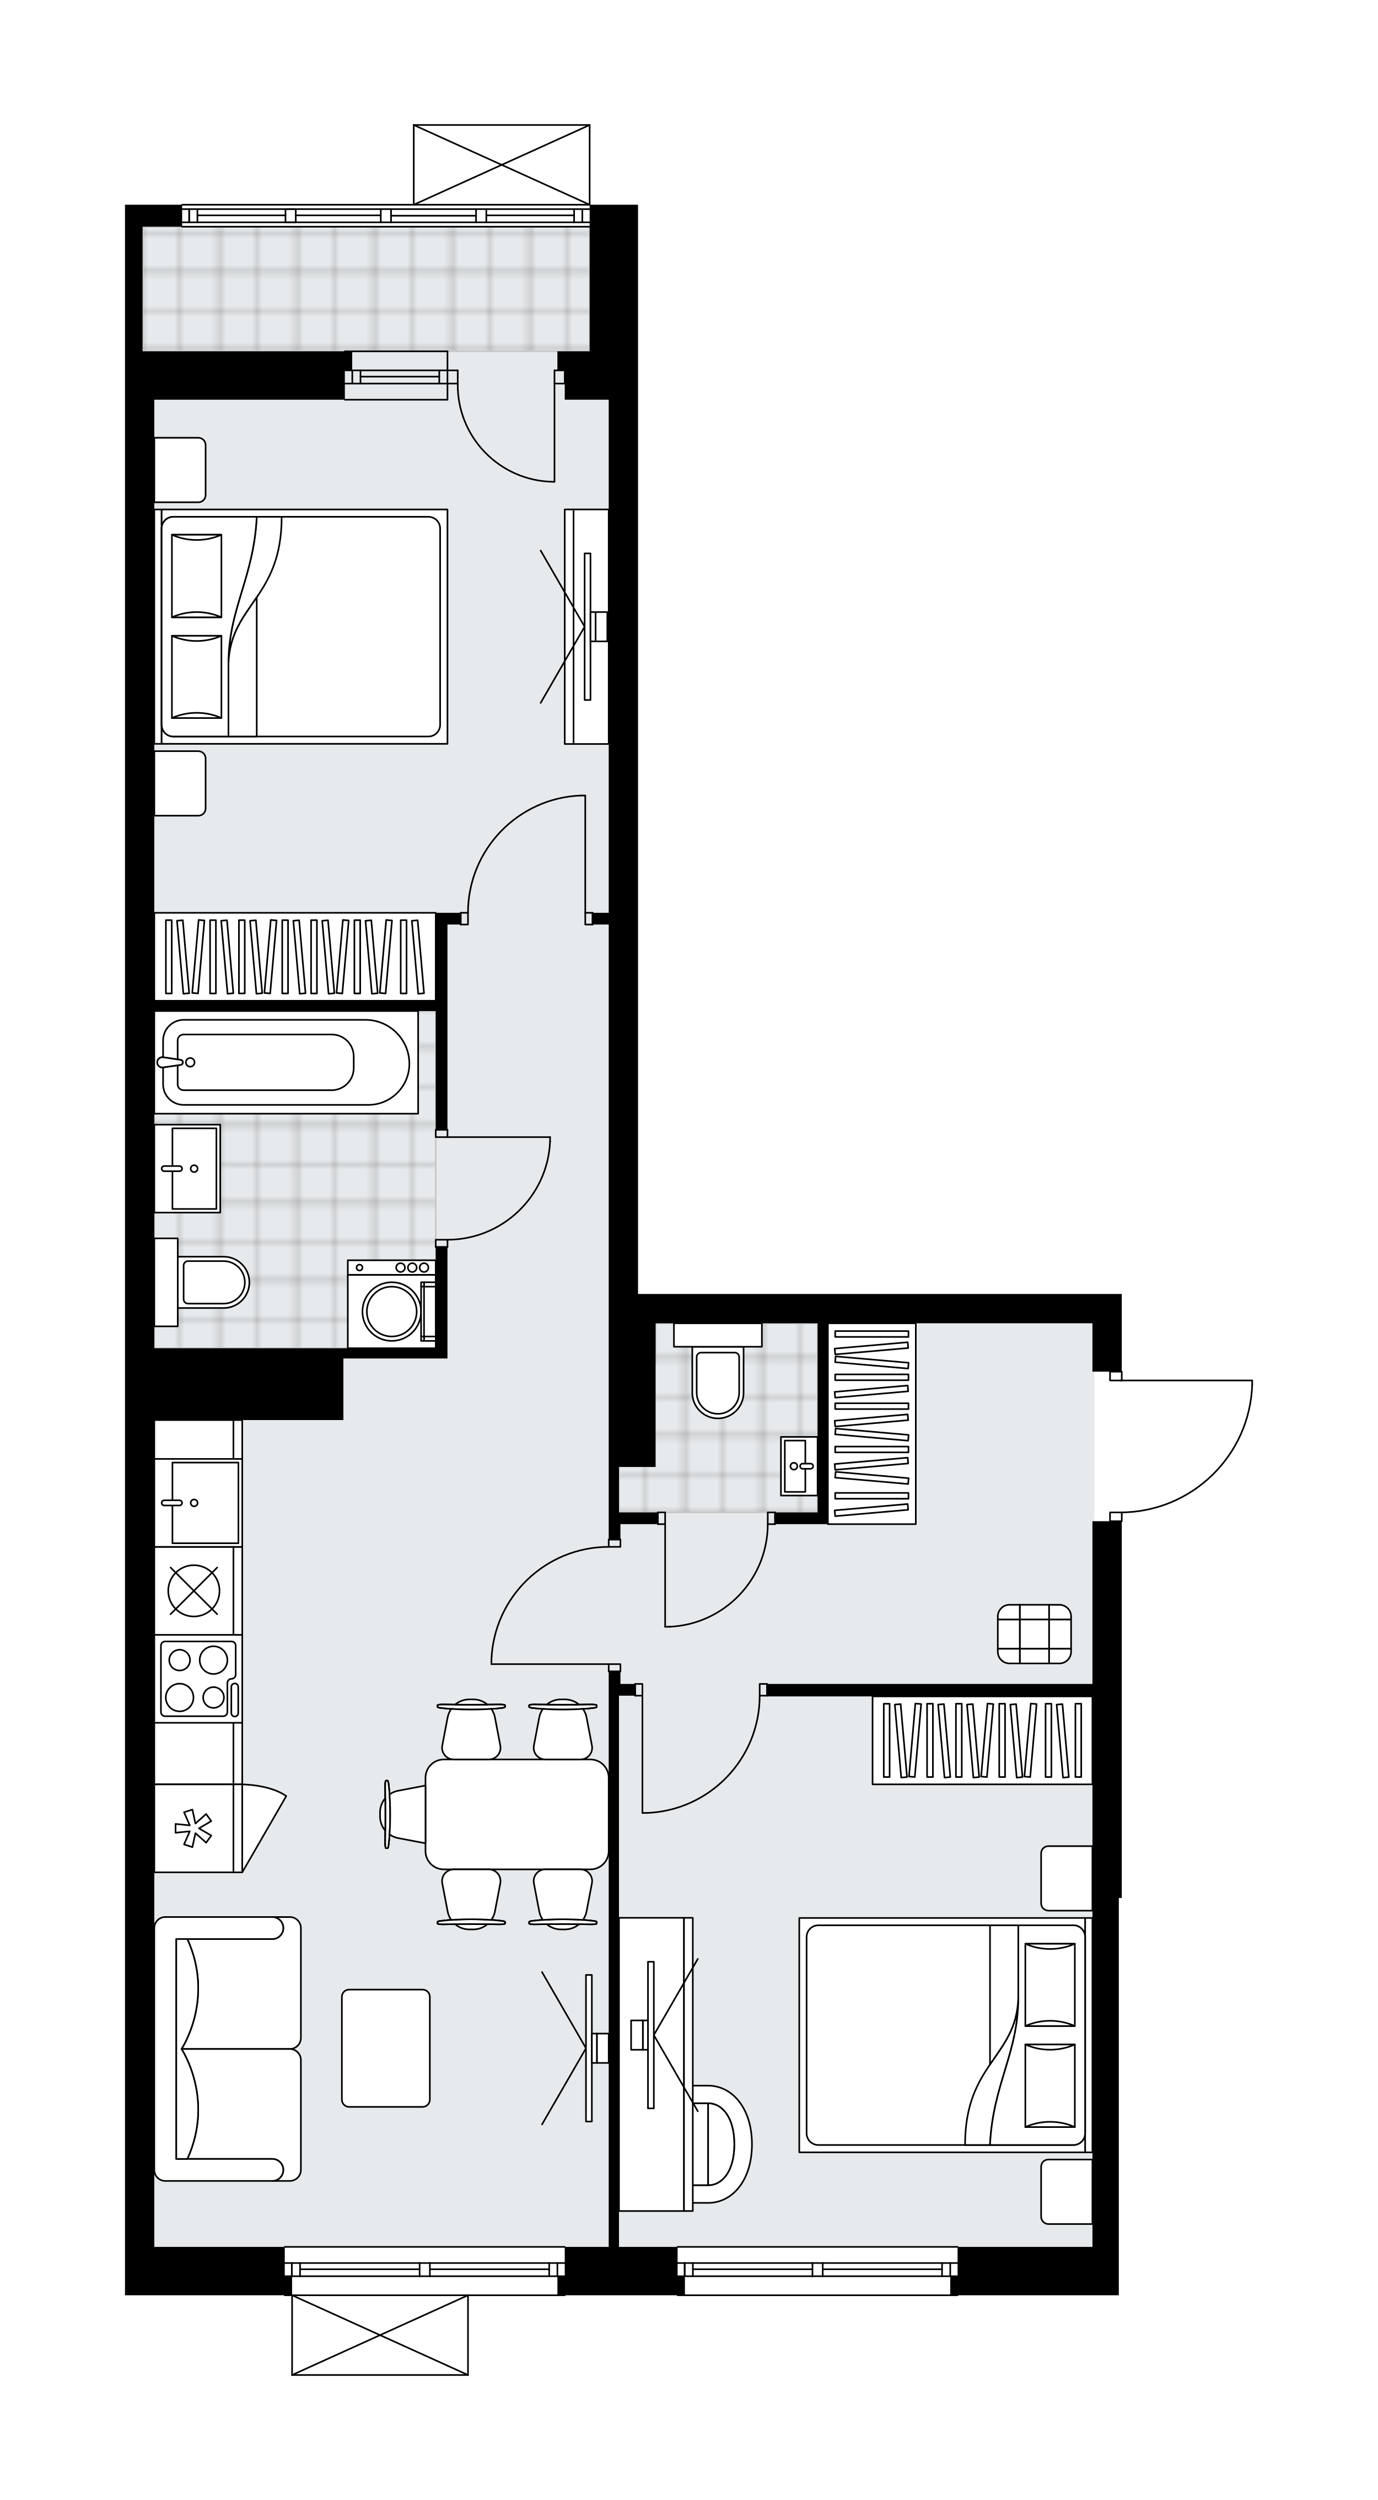 <svg xmlns="http://www.w3.org/2000/svg" xmlns:xlink="http://www.w3.org/1999/xlink" height="2000px" id="Layer_1" style="enable-background:new 0 0 1102.54 2000;" version="1.1" viewBox="0 0 1102.54 2000" width="1102.54px" x="0px" y="0px" xml:space="preserve">
<style type="text/css">
	.st0{fill:none;}
	.st1{opacity:0.25;fill:none;stroke:#070606;stroke-width:0.4;stroke-miterlimit:10;}
	.st2{fill:#FFFFFF;}
	.st3{fill:#E7EAEC;}
	.st4{fill:url(#SVGID_1_);stroke:#C8C8C8;stroke-width:1.3;stroke-miterlimit:10;}
	
		.st5{fill:url(#SVGID_00000059276601605487898050000004032790983707053730_);stroke:#C8C8C8;stroke-width:1.3;stroke-miterlimit:10;}
	
		.st6{fill:url(#SVGID_00000039114787308965054360000002542856492291876004_);stroke:#C8C8C8;stroke-width:1.3;stroke-miterlimit:10;}
	.st7{fill:none;stroke:#000000;stroke-width:1.3;stroke-linecap:round;stroke-linejoin:round;stroke-miterlimit:10;}
	.st8{fill:#FFFFFF;stroke:#000000;stroke-width:1.3;stroke-linecap:round;stroke-linejoin:round;stroke-miterlimit:10;}
	.st9{fill:none;stroke:#000000;stroke-width:1.3;stroke-linecap:round;stroke-linejoin:round;}
	.st10{fill:none;stroke:#000000;stroke-width:1.3;stroke-linecap:round;stroke-linejoin:round;stroke-dasharray:10.102,10.102;}
	.st11{fill:none;stroke:#000000;stroke-width:1.3;stroke-linecap:round;stroke-linejoin:round;stroke-dasharray:10.819,10.819;}
	.st12{font-family:'Arial-BoldMT','Arial'; font-weight:bold;}
	.st13{font-size:61.471px;}
	.st14{font-size:52.014px;}
	.st15{font-family: 'ArialMT','Arial';}
	.st16{font-size:40px;}
</style>
<pattern height="14.57" id="New_Pattern_Swatch_2" patternUnits="userSpaceOnUse" style="overflow:visible;" viewBox="7.49 -22.06 14.57 14.57" width="14.57" x="-448.6" y="-0.36">
	<g>
		<rect class="st0" height="14.57" width="14.57" x="7.49" y="-22.06" />
		<g>
			<rect class="st1" height="7.29" width="7.29" x="14.77" y="-7.49" />
		</g>
		<g>
			<rect class="st1" height="7.29" width="7.29" x="0.2" y="-7.49" />
		</g>
		<g>
			<rect class="st1" height="7.29" width="7.29" x="22.06" y="-14.77" />
		</g>
		<g>
			<rect class="st1" height="7.29" width="7.29" x="7.49" y="-14.77" />
			<rect class="st1" height="7.29" width="7.29" x="14.77" y="-22.06" />
		</g>
		<g>
			<rect class="st1" height="7.29" width="7.29" x="0.2" y="-22.06" />
		</g>
		<g>
			<rect class="st1" height="7.29" width="7.29" x="22.06" y="-29.35" />
		</g>
		<g>
			<rect class="st1" height="7.29" width="7.29" x="7.49" y="-29.35" />
		</g>
	</g>
</pattern>
<path class="st2" d="M1002.54,1107.46c0,0,0,0.01,0,0.01c0,0,0,0.01,0,0.01c-0.82,27.78-12.25,53.73-32.19,73.09  c-19.5,18.93-45.07,29.54-72.18,30v6.41c0,0.36-0.29,0.65-0.65,0.65v300.76h-2.35v279.13v23.46v15.25H766.81c0,0,0,0,0,0  c0,0.36-0.29,0.65-0.65,0.65H542.15c-0.36,0-0.65-0.29-0.65-0.65c0,0,0,0,0,0H452.5c0,0,0,0,0,0c0,0.36-0.29,0.65-0.65,0.65h-76.76  V1900c0,0,0,0.01,0,0.01c0,0.04-0.02,0.08-0.03,0.12c-0.01,0.04-0.01,0.09-0.03,0.13c0,0,0,0.01,0,0.01c0,0.01-0.01,0.01-0.01,0.02  c-0.05,0.09-0.12,0.17-0.2,0.23c-0.02,0.02-0.04,0.03-0.07,0.04c-0.09,0.05-0.2,0.09-0.31,0.09H233.7c-0.12,0-0.22-0.04-0.31-0.09  c-0.02-0.01-0.04-0.03-0.07-0.04c-0.08-0.06-0.15-0.14-0.2-0.23c0-0.01-0.01-0.01-0.02-0.02c0,0,0-0.01,0-0.01  c-0.02-0.04-0.02-0.08-0.03-0.12c-0.01-0.05-0.03-0.09-0.03-0.14c0,0,0,0,0-0.01v-63.13h-5.21c-0.36,0-0.65-0.29-0.65-0.65  c0,0,0,0,0,0H100v-15.25v-23.46V281.06V163.78h14.07h31.02c0-0.36,0.29-0.65,0.65-0.65H330.4V100c0,0,0-0.01,0-0.01  c0-0.04,0.02-0.08,0.02-0.12c0.01-0.04,0.01-0.09,0.03-0.13c0,0,0,0,0-0.01c0.01-0.03,0.03-0.04,0.05-0.07  c0.03-0.05,0.06-0.09,0.09-0.13c0.03-0.03,0.07-0.05,0.1-0.07c0.04-0.02,0.07-0.05,0.11-0.07c0.05-0.02,0.1-0.02,0.15-0.03  c0.03,0,0.06-0.02,0.09-0.02h140.74c0.04,0,0.07,0.01,0.1,0.02c0.05,0.01,0.1,0.01,0.14,0.03c0.04,0.02,0.07,0.04,0.11,0.07  c0.04,0.02,0.07,0.04,0.1,0.07c0.04,0.03,0.06,0.08,0.09,0.12c0.02,0.03,0.04,0.05,0.06,0.08c0,0,0,0.01,0,0.01  c0.02,0.04,0.02,0.08,0.03,0.12c0.01,0.05,0.03,0.09,0.03,0.14c0,0,0,0,0,0.01v63.78h38.05v15.25v23.46v117.28v612.4h0v103.02  h387.03v23.46v38.05c0.36,0,0.65,0.29,0.65,0.65v6.39h103.72c0.36,0,0.65,0.29,0.65,0.65V1107.46z" id="background" />
<g id="floor">
	<polygon class="st3" points="487.03,1058.64 487.03,181.37 114.07,181.37 114.07,1797.52 123.46,1797.52 487.03,1797.52    875.67,1797.52 875.67,1058.64  " />
	<pattern id="SVGID_1_" patternTransform="matrix(0 4.138 -4.138 0 -28378.918 22495.44)" xlink:href="#New_Pattern_Swatch_2">
	</pattern>
	<rect class="st4" height="99.69" width="357.71" x="114.07" y="181.37" />
	
		<pattern id="SVGID_00000026132807125300078210000005441712084159813512_" patternTransform="matrix(0 4.138 -4.138 0 -28378.918 22495.44)" xlink:href="#New_Pattern_Swatch_2">
	</pattern>
	
		<polygon points="   123.46,808.83 123.46,1078.58 156.3,1078.58 156.3,1078.58 348.64,1078.58 348.64,808.83  " style="fill:url(#SVGID_00000026132807125300078210000005441712084159813512_);stroke:#C8C8C8;stroke-width:1.3;stroke-miterlimit:10;" />
	
		<pattern id="SVGID_00000131336014046831335070000001963642093792913321_" patternTransform="matrix(0 4.138 -4.138 0 -28378.918 22495.44)" xlink:href="#New_Pattern_Swatch_2">
	</pattern>
	
		<polygon points="   524.53,1058.64 524.53,1091.19 495.24,1091.19 495.24,1209.94 654.16,1209.94 654.16,1058.64  " style="fill:url(#SVGID_00000131336014046831335070000001963642093792913321_);stroke:#C8C8C8;stroke-width:1.3;stroke-miterlimit:10;" />
	<g id="LWPOLYLINE_00000114787778323680834800000009068317692530743202_">
		<rect class="st7" height="5.86" width="9.38" x="348.64" y="903.83" />
	</g>
	<g id="LWPOLYLINE_00000020371641336805878570000011736039754849127855_">
		<rect class="st7" height="5.86" width="9.38" x="348.64" y="991.79" />
	</g>
	<g id="LINE_00000118380758940535650910000011049614667697716144_">
		<line class="st7" x1="358.02" x2="348.64" y1="903.83" y2="903.83" />
	</g>
	<g id="LINE_00000112601212237500026420000000255306265034037691_">
		<line class="st7" x1="358.02" x2="348.64" y1="997.65" y2="997.65" />
	</g>
	<g id="LINE_00000165204535338617374150000009740597081752311207_">
		<line class="st7" x1="358.02" x2="440.12" y1="909.69" y2="909.69" />
	</g>
	<g id="ARC_00000083795808566428651870000004762338268755763626_">
		<path class="st7" d="M440.12,913.21c-1.95,43.93-38.12,78.55-82.1,78.58" />
	</g>
	<g id="LINE_00000134244717792242079370000006225262416995172491_">
		<line class="st7" x1="440.12" x2="440.12" y1="909.69" y2="913.21" />
	</g>
	<g id="LWPOLYLINE_00000179646311408310500740000012893639964441268646_">
		<rect class="st7" height="9.38" width="5.86" x="468.27" y="730.25" />
	</g>
	<g id="LWPOLYLINE_00000116949244956843323130000005670812012103430313_">
		<rect class="st7" height="9.38" width="5.86" x="368.58" y="730.25" />
	</g>
	<g id="LINE_00000121999803636524696060000006916388884002569860_">
		<line class="st7" x1="474.13" x2="474.13" y1="730.25" y2="739.63" />
	</g>
	<g id="LINE_00000071540659387653096520000011751876660248573077_">
		<line class="st7" x1="368.58" x2="368.58" y1="730.25" y2="739.63" />
	</g>
	<g id="LINE_00000111155080974208244880000003630987765615935112_">
		<line class="st7" x1="468.27" x2="468.27" y1="730.25" y2="636.43" />
	</g>
	<g id="LINE_00000165230013226893638790000013789464904516051118_">
		<line class="st7" x1="464.75" x2="468.27" y1="636.43" y2="636.43" />
	</g>
	<g id="ARC_00000150782958361864172480000009082735070728680846_">
		<path class="st7" d="M374.44,730.25c0.03-50.45,39.89-91.87,90.31-93.83" />
	</g>
	<g id="LWPOLYLINE_00000129896654548433409620000008330347149542967703_">
		<rect class="st7" height="7.04" width="9.38" x="888.14" y="1209.94" />
	</g>
	<g id="LWPOLYLINE_00000101062420628654330440000009981767177043866525_">
		<rect class="st7" height="7.04" width="9.38" x="888.14" y="1097.34" />
	</g>
	<g id="LWPOLYLINE_00000141443446428028585330000005147194722327351219_">
		<path class="st7" d="M1001.89,1107.46c-1.69,57.08-48.45,102.48-105.55,102.48" />
	</g>
	<g id="LINE_00000015352676619160841650000016481197160658032532_">
		<line class="st7" x1="896.33" x2="1001.89" y1="1104.38" y2="1104.38" />
	</g>
	<g id="LINE_00000141439303986172661750000005708950420168791463_">
		<line class="st7" x1="1001.89" x2="1001.89" y1="1104.38" y2="1107.46" />
	</g>
	<g id="LWPOLYLINE_00000114779262797848317760000014629570748854552501_">
		<rect class="st7" height="9.38" width="5.86" x="526.32" y="1209.94" />
	</g>
	<g id="LWPOLYLINE_00000132782383576143670500000005827002419835989435_">
		<rect class="st7" height="9.38" width="5.86" x="614.28" y="1209.94" />
	</g>
	<g id="LINE_00000123427111546383778710000014344609696990073989_">
		<line class="st7" x1="526.32" x2="526.32" y1="1219.32" y2="1209.94" />
	</g>
	<g id="LINE_00000129164207736721079710000015647202711900120500_">
		<line class="st7" x1="620.15" x2="620.15" y1="1219.32" y2="1209.94" />
	</g>
	<g id="LINE_00000075155197370673508680000006130250176216305581_">
		<line class="st7" x1="532.19" x2="532.19" y1="1219.32" y2="1301.42" />
	</g>
	<g id="ARC_00000145057449017542226110000002839179842024357270_">
		<path class="st7" d="M614.28,1219.32c-0.03,43.97-34.65,80.14-78.58,82.1" />
	</g>
	<g id="LINE_00000104699259885568282070000003348116439466256025_">
		<line class="st7" x1="532.19" x2="535.7" y1="1301.42" y2="1301.42" />
	</g>
	<g id="LWPOLYLINE_00000003081031144331051030000002301254252511915146_">
		<rect class="st7" height="9.38" width="5.86" x="508.14" y="1347.16" />
	</g>
	<g id="LWPOLYLINE_00000080187475770267266940000009686871402652803263_">
		<rect class="st7" height="9.38" width="5.86" x="607.83" y="1347.16" />
	</g>
	<g id="LINE_00000150822946712682542120000002161362319010998691_">
		<line class="st7" x1="508.14" x2="508.14" y1="1356.54" y2="1347.16" />
	</g>
	<g id="LINE_00000111180166697945533470000016454619841684564626_">
		<line class="st7" x1="613.7" x2="613.7" y1="1356.54" y2="1347.16" />
	</g>
	<g id="LINE_00000062162528489510084190000015365358672479709330_">
		<line class="st7" x1="514.01" x2="514.01" y1="1356.54" y2="1450.36" />
	</g>
	<g id="LINE_00000147908046089663661540000007896840172580965507_">
		<line class="st7" x1="517.52" x2="514.01" y1="1450.36" y2="1450.36" />
	</g>
	<g id="ARC_00000029753112792772833060000007023957552384250039_">
		<path class="st7" d="M607.83,1356.54c-0.03,50.45-39.89,91.87-90.31,93.83" />
	</g>
	<g id="ARC_00000176737656009979282770000011209821983429558192_">
		<path class="st7" d="M443.64,385.44c-0.38,0-0.77,0-1.15-0.01c-42.75-0.64-76.89-35.82-76.25-78.57" />
	</g>
	<g id="LINE_00000073714168839838290310000000314291713003667889_">
		<line class="st7" x1="443.64" x2="443.64" y1="306.86" y2="385.44" />
	</g>
	<g id="LINE_00000033370387521794193240000008685388906718168753_">
		<line class="st7" x1="358.02" x2="366.23" y1="306.86" y2="306.86" />
	</g>
	<g id="LINE_00000022539394451247245850000010453480669681635458_">
		<line class="st7" x1="366.23" x2="366.23" y1="306.86" y2="296.31" />
	</g>
	<g id="LINE_00000073002181491319486870000009376805161841795717_">
		<line class="st7" x1="366.23" x2="358.02" y1="296.31" y2="296.31" />
	</g>
	<g id="LINE_00000106827515774563075810000011425870382209967518_">
		<line class="st7" x1="451.85" x2="443.64" y1="296.31" y2="296.31" />
	</g>
	<g id="LINE_00000033345377077549534470000006805436793607967649_">
		<line class="st7" x1="443.64" x2="443.64" y1="296.31" y2="306.86" />
	</g>
	<g id="LINE_00000090252246291943214160000008143135497366602893_">
		<line class="st7" x1="443.64" x2="451.85" y1="306.86" y2="306.86" />
	</g>
	<g id="LINE_00000096020233276393369430000001846778024558639009_">
		<line class="st7" x1="451.85" x2="451.85" y1="296.31" y2="306.86" />
	</g>
	<g id="LWPOLYLINE_00000008141924445972935980000010779612665492526775_">
		<rect class="st7" height="5.86" width="9.38" x="487.03" y="1331.32" />
	</g>
	<g id="LWPOLYLINE_00000163763124016867273140000011817633914314291895_">
		<rect class="st7" height="5.86" width="9.38" x="487.03" y="1231.63" />
	</g>
	<g id="LINE_00000097474657726789703010000009054673033167471503_">
		<line class="st7" x1="487.03" x2="496.41" y1="1337.19" y2="1337.19" />
	</g>
	<g id="LINE_00000155846401340561380600000001691756643413349766_">
		<line class="st7" x1="487.03" x2="496.41" y1="1231.63" y2="1231.63" />
	</g>
	<g id="LINE_00000096739152739351717830000010139659620886615226_">
		<line class="st7" x1="487.03" x2="393.21" y1="1331.32" y2="1331.32" />
	</g>
	<g id="LINE_00000069395603233390735430000004727533680280888246_">
		<line class="st7" x1="393.21" x2="393.21" y1="1327.8" y2="1331.32" />
	</g>
	<g id="ARC_00000060747393530678892430000010329172687943235713_">
		<path class="st7" d="M487.03,1237.5c-50.45,0.03-91.87,39.89-93.83,90.31" />
	</g>
	<g id="LINE_00000130607838866021593940000005764127222356325766_">
		<line class="st7" x1="358.02" x2="275.92" y1="306.86" y2="306.86" />
	</g>
	<g id="LINE_00000054252416734098628300000013909378324788293026_">
		<line class="st7" x1="358.02" x2="275.92" y1="296.31" y2="296.31" />
	</g>
	<g id="LINE_00000119118308556285535560000002848912668147567756_">
		<line class="st7" x1="351.45" x2="288.44" y1="301.3" y2="301.3" />
	</g>
	<g id="LINE_00000012438838582677634330000013767438259345039772_">
		<line class="st7" x1="281.87" x2="281.87" y1="306.86" y2="296.31" />
	</g>
	<g id="LINE_00000075126831345370546080000001781548988637522334_">
		<line class="st7" x1="351.45" x2="351.45" y1="306.86" y2="296.31" />
	</g>
	<g id="LINE_00000068646923499598909910000000203336956219704981_">
		<line class="st7" x1="358.02" x2="275.92" y1="319.76" y2="319.76" />
	</g>
	<g id="LINE_00000087375696966494705440000005175734960751525805_">
		<line class="st7" x1="275.92" x2="358.02" y1="281.06" y2="281.06" />
	</g>
	<g id="LINE_00000171712683549493040460000014292868072775383734_">
		<line class="st7" x1="288.44" x2="288.44" y1="306.87" y2="296.32" />
	</g>
	<g id="LINE_00000131342175307145299630000007453422470468158893_">
		<line class="st7" x1="358.02" x2="358.02" y1="319.76" y2="281.06" />
	</g>
	<g id="LINE_00000126312522404550712500000016172560110577479326_">
		<line class="st7" x1="145.74" x2="471.78" y1="163.78" y2="163.78" />
	</g>
	<g id="LINE_00000180358256691249061460000000706069088031231114_">
		<line class="st7" x1="151.39" x2="151.39" y1="167.3" y2="177.85" />
	</g>
	<g id="LINE_00000023258167649345324320000003146507138105102214_">
		<line class="st7" x1="465.92" x2="465.92" y1="167.3" y2="177.85" />
	</g>
	<g id="LINE_00000170258897010939914240000007227356421470199954_">
		<line class="st7" x1="304.66" x2="236.63" y1="172.28" y2="172.28" />
	</g>
	<g id="LINE_00000120560882257660360030000004368173880699741073_">
		<line class="st7" x1="459.35" x2="389.1" y1="172.28" y2="172.28" />
	</g>
	<g id="LINE_00000167392154347962551540000017532434378613981580_">
		<line class="st7" x1="459.35" x2="459.35" y1="177.85" y2="167.3" />
	</g>
	<g id="LINE_00000000180529146043735420000000535598798613008780_">
		<line class="st7" x1="151.39" x2="151.39" y1="167.3" y2="177.85" />
	</g>
	<g id="LINE_00000176749070549826685960000003583549794497088933_">
		<line class="st7" x1="157.96" x2="157.96" y1="177.85" y2="167.3" />
	</g>
	<g id="LINE_00000033344096150673425470000007292742227452644241_">
		<line class="st7" x1="312.87" x2="312.87" y1="167.3" y2="177.85" />
	</g>
	<g id="LINE_00000050662931544483282070000012389488320878463619_">
		<line class="st7" x1="312.87" x2="304.66" y1="177.85" y2="177.85" />
	</g>
	<g id="LINE_00000165938954558972993220000005854140392775503534_">
		<line class="st7" x1="304.66" x2="304.66" y1="177.85" y2="167.3" />
	</g>
	<g id="LINE_00000021797849854535713950000008994444131269942703_">
		<line class="st7" x1="304.66" x2="312.87" y1="167.3" y2="167.3" />
	</g>
	<g id="LINE_00000143610883423336485970000012985887021180159148_">
		<line class="st7" x1="471.78" x2="145.74" y1="181.37" y2="181.37" />
	</g>
	<g id="LINE_00000089534918419470753560000008862877766117554593_">
		<line class="st7" x1="389.1" x2="389.1" y1="167.3" y2="177.85" />
	</g>
	<g id="LINE_00000077307628275256460750000006409762221467523718_">
		<line class="st7" x1="389.1" x2="380.89" y1="177.85" y2="177.85" />
	</g>
	<g id="LINE_00000177452293776294865650000011084464489676016563_">
		<line class="st7" x1="380.89" x2="380.89" y1="177.85" y2="167.3" />
	</g>
	<g id="LINE_00000167386308689951383410000009990385509629868165_">
		<line class="st7" x1="380.89" x2="389.1" y1="167.3" y2="167.3" />
	</g>
	<g id="LINE_00000062155272337064193830000017837723267179600774_">
		<line class="st7" x1="380.89" x2="312.87" y1="172.57" y2="172.57" />
	</g>
	<g id="LINE_00000134223288103939854170000017298526766037169813_">
		<line class="st7" x1="236.63" x2="236.63" y1="167.3" y2="177.85" />
	</g>
	<g id="LINE_00000168098053086930281920000001384008728016191404_">
		<line class="st7" x1="236.63" x2="228.42" y1="177.85" y2="177.85" />
	</g>
	<g id="LINE_00000077317146565082200370000017043032683047322755_">
		<line class="st7" x1="228.42" x2="228.42" y1="177.85" y2="167.3" />
	</g>
	<g id="LINE_00000124149439975067393820000009191132282157574286_">
		<line class="st7" x1="228.42" x2="236.63" y1="167.3" y2="167.3" />
	</g>
	<g id="LWPOLYLINE_00000051376516255163425550000008109111921473164469_">
		<line class="st7" x1="389.1" x2="471.78" y1="167.3" y2="167.3" />
	</g>
	<g id="LWPOLYLINE_00000036232037264146203920000007565858846719522743_">
		<line class="st7" x1="380.89" x2="312.87" y1="167.3" y2="167.3" />
	</g>
	<g id="LWPOLYLINE_00000147903511172355801340000013392189555285309084_">
		<line class="st7" x1="304.66" x2="145.74" y1="167.3" y2="167.3" />
	</g>
	<g id="LWPOLYLINE_00000152226136095656552960000015154299102074585008_">
		<line class="st7" x1="389.1" x2="471.78" y1="177.85" y2="177.85" />
	</g>
	<g id="LWPOLYLINE_00000119106094662456021510000011560781271482448827_">
		<line class="st7" x1="380.89" x2="312.87" y1="177.85" y2="177.85" />
	</g>
	<g id="LWPOLYLINE_00000072980778081127963160000002446897822369677470_">
		<line class="st7" x1="304.66" x2="145.74" y1="177.85" y2="177.85" />
	</g>
	<g id="LWPOLYLINE_00000049905667458673297410000004030613667708471452_">
		<line class="st7" x1="228.42" x2="157.96" y1="172.28" y2="172.28" />
	</g>
	<g id="LINE_00000057844361903464035790000005798731099395249558_">
		<line class="st7" x1="227.84" x2="451.85" y1="1797.52" y2="1797.52" />
	</g>
	<g id="LINE_00000017497150614498793310000000793898618118623110_">
		<line class="st7" x1="451.85" x2="343.95" y1="1820.98" y2="1820.98" />
	</g>
	<g id="LINE_00000049918790244760723770000008172676139645213345_">
		<line class="st7" x1="335.74" x2="227.84" y1="1820.98" y2="1820.98" />
	</g>
	<g id="LINE_00000171694943583900247230000017821111366739700908_">
		<line class="st7" x1="233.49" x2="233.49" y1="1810.42" y2="1820.98" />
	</g>
	<g id="LINE_00000091706191889493945420000015821878157915532425_">
		<line class="st7" x1="445.98" x2="445.98" y1="1810.42" y2="1820.98" />
	</g>
	<g id="LINE_00000101076511796838668090000017400142708686951816_">
		<line class="st7" x1="451.85" x2="343.95" y1="1810.42" y2="1810.42" />
	</g>
	<g id="LINE_00000124149935605002025140000000445279821062921138_">
		<line class="st7" x1="335.74" x2="227.84" y1="1810.42" y2="1810.42" />
	</g>
	<g id="LINE_00000062884230221164591550000016027566066956344500_">
		<line class="st7" x1="335.74" x2="240.06" y1="1815.4" y2="1815.4" />
	</g>
	<g id="LINE_00000029748507395060181490000007990363248702097794_">
		<line class="st7" x1="439.41" x2="343.95" y1="1815.4" y2="1815.4" />
	</g>
	<g id="LINE_00000023262286812733166440000006911971828116903854_">
		<line class="st7" x1="439.41" x2="439.41" y1="1820.98" y2="1810.42" />
	</g>
	<g id="LINE_00000116230501309275441040000012861633686141926329_">
		<line class="st7" x1="233.49" x2="233.49" y1="1810.42" y2="1820.98" />
	</g>
	<g id="LINE_00000141419308209100958570000001177313407485573540_">
		<line class="st7" x1="240.06" x2="240.06" y1="1820.98" y2="1810.42" />
	</g>
	<g id="LINE_00000010285080013656140450000015027657579360468386_">
		<line class="st7" x1="343.95" x2="343.95" y1="1810.42" y2="1820.98" />
	</g>
	<g id="LINE_00000086692806699588858300000001025726352373629074_">
		<line class="st7" x1="343.95" x2="335.74" y1="1820.98" y2="1820.98" />
	</g>
	<g id="LINE_00000122691356194174558790000013206258278281389503_">
		<line class="st7" x1="335.74" x2="335.74" y1="1820.98" y2="1810.42" />
	</g>
	<g id="LINE_00000047043123022344839270000014329278751795382959_">
		<line class="st7" x1="335.74" x2="343.95" y1="1810.42" y2="1810.42" />
	</g>
	<g id="LINE_00000008150760431853279270000011528174347309693582_">
		<line class="st7" x1="451.85" x2="227.84" y1="1836.22" y2="1836.22" />
	</g>
	<g id="LINE_00000159432579125891115180000003057980883654886803_">
		<line class="st7" x1="542.15" x2="766.16" y1="1797.52" y2="1797.52" />
	</g>
	<g id="LINE_00000000945046186982916470000017031098750856176528_">
		<line class="st7" x1="766.16" x2="658.26" y1="1820.98" y2="1820.98" />
	</g>
	<g id="LINE_00000101818827256843729560000016920091372121938561_">
		<line class="st7" x1="650.05" x2="542.15" y1="1820.98" y2="1820.98" />
	</g>
	<g id="LINE_00000019680144553620254820000002095842682783158423_">
		<line class="st7" x1="547.81" x2="547.81" y1="1810.42" y2="1820.98" />
	</g>
	<g id="LINE_00000124884638849264225420000004909691050128851637_">
		<line class="st7" x1="760.3" x2="760.3" y1="1810.42" y2="1820.98" />
	</g>
	<g id="LINE_00000140734330248842426220000016388128475092349883_">
		<line class="st7" x1="766.16" x2="658.26" y1="1810.42" y2="1810.42" />
	</g>
	<g id="LINE_00000126298016980749860430000016221905243763659960_">
		<line class="st7" x1="650.05" x2="542.15" y1="1810.42" y2="1810.42" />
	</g>
	<g id="LINE_00000033360816060426637120000015571837915861359260_">
		<line class="st7" x1="650.05" x2="554.38" y1="1815.4" y2="1815.4" />
	</g>
	<g id="LINE_00000032646194053583857460000004752837790406410390_">
		<line class="st7" x1="753.73" x2="658.26" y1="1815.4" y2="1815.4" />
	</g>
	<g id="LINE_00000150806967917214567560000007796396619438153148_">
		<line class="st7" x1="753.73" x2="753.73" y1="1820.98" y2="1810.42" />
	</g>
	<g id="LINE_00000072981801321349723220000013754761287121509289_">
		<line class="st7" x1="547.81" x2="547.81" y1="1810.42" y2="1820.98" />
	</g>
	<g id="LINE_00000134250940321559072540000004411547013506851742_">
		<line class="st7" x1="554.38" x2="554.38" y1="1820.98" y2="1810.42" />
	</g>
	<g id="LINE_00000065067471625880580350000014304050067221038238_">
		<line class="st7" x1="658.26" x2="658.26" y1="1810.42" y2="1820.98" />
	</g>
	<g id="LINE_00000161625562990588578870000006641606870947757482_">
		<line class="st7" x1="658.26" x2="650.05" y1="1820.98" y2="1820.98" />
	</g>
	<g id="LINE_00000134964756109942527800000018060067115026479004_">
		<line class="st7" x1="650.05" x2="650.05" y1="1820.98" y2="1810.42" />
	</g>
	<g id="LINE_00000054228107762417693220000012749265992184919436_">
		<line class="st7" x1="650.05" x2="658.26" y1="1810.42" y2="1810.42" />
	</g>
	<g id="LINE_00000002375167619239092710000013805980258927261615_">
		<line class="st7" x1="766.16" x2="542.15" y1="1836.22" y2="1836.22" />
	</g>
	<g id="LINE_00000054964891003919268100000011163944966110303112_">
		<line class="st7" x1="331.05" x2="471.78" y1="100" y2="100" />
	</g>
	<g id="LINE_00000096020799482963382680000001682132692429887149_">
		<line class="st7" x1="471.78" x2="471.78" y1="100" y2="163.78" />
	</g>
	<g id="LINE_00000112596040722605021870000015740282134349327239_">
		<line class="st7" x1="331.05" x2="331.05" y1="163.78" y2="100" />
	</g>
	<g id="LWPOLYLINE_00000052783285893568068430000000161980106503340991_">
		<line class="st7" x1="471.78" x2="331.05" y1="163.78" y2="100" />
	</g>
	<g id="LWPOLYLINE_00000077298911551693891020000014008539285093553329_">
		<line class="st7" x1="331.05" x2="471.78" y1="163.78" y2="100" />
	</g>
	<g id="LINE_00000030467898450800698570000010082776538764893092_">
		<line class="st7" x1="374.44" x2="233.7" y1="1900" y2="1900" />
	</g>
	<g id="LINE_00000052791790403625004840000011396076588052114847_">
		<line class="st7" x1="233.7" x2="233.7" y1="1900" y2="1836.22" />
	</g>
	<g id="LINE_00000134937632862277169590000009952432334847003304_">
		<line class="st7" x1="374.44" x2="374.44" y1="1836.22" y2="1900" />
	</g>
	<g id="LWPOLYLINE_00000079457102760142490180000009384489713448136121_">
		<line class="st7" x1="233.7" x2="374.44" y1="1836.22" y2="1900" />
	</g>
	<g id="LWPOLYLINE_00000022553038423907901450000006271726392671599032_">
		<line class="st7" x1="374.44" x2="233.7" y1="1836.22" y2="1900" />
	</g>
	<g>
		<polygon points="510.49,1035.18 510.49,932.16 510.49,932.16 510.49,319.76 510.49,202.48 510.49,179.02 510.49,163.78     471.78,163.78 471.78,179.02 471.78,202.48 471.78,281.06 451.85,281.06 445.98,281.06 445.98,296.31 451.85,296.31     451.85,319.76 471.78,319.76 487.03,319.76 487.03,730.25 474.13,730.25 474.13,739.63 487.03,739.63 487.03,951.33     487.03,951.33 487.03,1035.18 487.03,1035.18 487.03,1058.64 487.03,1173.58 487.03,1209.94 487.03,1219.32 487.03,1231.63     496.41,1231.63 496.41,1219.32 526.32,1219.32 526.32,1209.94 495.24,1209.94 495.24,1173.58 524.56,1173.58 524.56,1058.64     654.16,1058.64 654.16,1209.94 620.15,1209.94 620.15,1219.32 654.16,1219.32 662.37,1219.32 662.37,1058.64 874.06,1058.64     874.06,1097.34 897.52,1097.34 897.52,1058.64 897.52,1035.18   " />
		<polygon points="874.06,1347.16 613.7,1347.16 613.7,1357.12 874.06,1357.12 874.06,1518.39 874.06,1797.52 766.16,1797.52     766.16,1820.98 760.3,1820.98 760.3,1836.22 895.17,1836.22 895.17,1820.98 895.17,1797.52 895.17,1518.39 897.52,1518.39     897.52,1216.97 874.06,1216.97   " />
		<polygon points="348.64,730.25 348.64,800.62 123.46,800.62 123.46,319.76 275.92,319.76 275.92,296.31 281.79,296.31     281.79,281.06 123.46,281.06 114.07,281.06 114.07,181.37 145.74,181.37 145.74,163.78 114.07,163.78 100,163.78 100,281.06     100,1797.52 100,1820.98 100,1836.22 233.7,1836.22 233.7,1820.98 227.84,1820.98 227.84,1797.52 123.46,1797.52 123.46,1136.05     274.75,1136.05 274.75,1086.79 348.64,1086.79 358.02,1086.79 358.02,997.65 348.64,997.65 348.64,1078.58 274.75,1078.58     123.46,1078.58 123.46,808.83 348.64,808.83 348.64,903.83 358.02,903.83 358.02,739.63 368.58,739.63 368.58,730.25     358.02,730.25   " />
		<polygon points="542.15,1797.52 495.24,1797.52 495.24,1356.54 508.14,1356.54 508.14,1347.16 496.41,1347.16 496.41,1337.19     487.03,1337.19 487.03,1347.16 487.03,1797.52 451.85,1797.52 451.85,1820.98 445.98,1820.98 445.98,1836.22 548.02,1836.22     548.02,1820.98 542.15,1820.98   " />
	</g>
</g>
<g id="mebel">
	<g>
		<path class="st8" d="M833.01,1482.67v39.99c0,3.24,2.63,5.86,5.86,5.86h35.18v-51.6h-35.3    C835.59,1476.92,833.01,1479.49,833.01,1482.67z" />
		<path class="st8" d="M833.01,1733.39v39.99c0,3.24,2.63,5.86,5.86,5.86h35.18v-51.6h-35.3    C835.59,1727.63,833.01,1730.21,833.01,1733.39z" />
		<g>
			
				<rect class="st8" height="5.86" transform="matrix(-1.836970e-16 1 -1 -1.836970e-16 2499.261 757)" width="187.49" x="777.38" y="1625.2" />
			
				<rect class="st8" height="228.7" transform="matrix(-1.836970e-16 1 -1 -1.836970e-16 2381.979 874.282)" width="187.49" x="660.1" y="1513.78" />
			<path class="st8" d="M868.2,1549.63v157c0,5.18-4.2,9.38-9.38,9.38H654.74c-5.18,0-9.38-4.2-9.38-9.38v-157     c0-5.18,4.2-9.38,9.38-9.38h204.07C864,1540.25,868.2,1544.45,868.2,1549.63z" />
			<path class="st8" d="M792.11,1716.01c2.4-49.04,22.61-73.34,22.62-117.5c-1.6,47.25-42.65,52.29-42.57,117.5L792.11,1716.01z" />
			<g>
				<path class="st8" d="M792.11,1716.01c2.4-49.04,22.61-73.34,22.62-117.5l0-58.27h44.09c5.18,0,9.38,4.2,9.38,9.38v157      c0,5.18-4.2,9.38-9.38,9.38L792.11,1716.01L792.11,1716.01z" />
			</g>
			
				<rect class="st8" height="39.6" transform="matrix(-1.836970e-16 1 -1 -1.836970e-16 2428.093 747.755)" width="65.8" x="807.27" y="1568.12" />
			<path class="st8" d="M820.37,1620.82c12.44-5.57,27.16-5.57,39.6,0H820.37z" />
			<path class="st8" d="M859.97,1555.03c-12.44,5.57-27.16,5.57-39.6,0H859.97z" />
			
				<rect class="st8" height="39.6" transform="matrix(-1.836970e-16 1 -1 -1.836970e-16 2508.793 828.455)" width="66.05" x="807.14" y="1648.82" />
			<path class="st8" d="M820.37,1701.65c12.44-5.59,27.16-5.59,39.6,0H820.37z" />
			<path class="st8" d="M859.97,1635.6c-12.44,5.59-27.16,5.59-39.6,0H859.97z" />
			<g>
				<path class="st8" d="M814.73,1598.52v-58.27h-22.62v111.33C802.78,1635.81,813.91,1622.67,814.73,1598.52z" />
			</g>
		</g>
	</g>
	<g>
		<path class="st8" d="M164.51,646.78V606.8c0-3.24-2.63-5.86-5.86-5.86h-35.18v51.6h35.3    C161.93,652.54,164.51,649.96,164.51,646.78z" />
		<path class="st8" d="M164.51,396.06v-39.99c0-3.24-2.63-5.86-5.86-5.86h-35.18v51.6h35.3    C161.93,401.82,164.51,399.24,164.51,396.06z" />
		<g>
			
				<rect class="st8" height="5.86" transform="matrix(8.979446e-11 -1 1 8.979446e-11 -374.934 627.711)" width="187.49" x="32.64" y="498.39" />
			
				<rect class="st8" height="228.7" transform="matrix(8.979446e-11 -1 1 8.979446e-11 -257.651 744.993)" width="187.49" x="149.93" y="386.97" />
			<path class="st8" d="M129.32,579.82v-157c0-5.18,4.2-9.38,9.38-9.38h204.07c5.18,0,9.38,4.2,9.38,9.38v157     c0,5.18-4.2,9.38-9.38,9.38H138.7C133.52,589.2,129.32,585,129.32,579.82z" />
			<path class="st8" d="M205.41,413.44c-2.4,49.04-22.61,73.34-22.62,117.5c1.6-47.25,42.65-52.29,42.57-117.5L205.41,413.44z" />
			<g>
				<path class="st8" d="M205.41,413.44c-2.4,49.04-22.61,73.34-22.62,117.5l0,58.27H138.7c-5.18,0-9.38-4.2-9.38-9.38v-157      c0-5.18,4.2-9.38,9.38-9.38L205.41,413.44L205.41,413.44z" />
			</g>
			
				<rect class="st8" height="39.6" transform="matrix(8.979490e-11 -1 1 8.979490e-11 -384.178 698.879)" width="65.8" x="124.45" y="521.73" />
			<path class="st8" d="M177.15,508.63c-12.44,5.57-27.16,5.57-39.6,0H177.15z" />
			<path class="st8" d="M137.55,574.43c12.44-5.57,27.16-5.57,39.6,0H137.55z" />
			
				<rect class="st8" height="39.6" transform="matrix(8.978047e-11 -1 1 8.978047e-11 -303.478 618.179)" width="66.05" x="124.33" y="441.03" />
			<path class="st8" d="M177.15,427.8c-12.44,5.59-27.16,5.59-39.6,0H177.15z" />
			<path class="st8" d="M137.55,493.85c12.44-5.59,27.16-5.59,39.6,0H137.55z" />
			<g>
				<path class="st8" d="M182.79,530.94v58.27h22.62V477.87C194.74,493.65,183.61,506.78,182.79,530.94z" />
			</g>
		</g>
	</g>
	<g>
		<rect class="st8" height="160.68" width="70.37" x="662.37" y="1058.64" />
		<g>
			<rect class="st8" height="4.66" width="58.64" x="668.23" y="1064.88" />
			<rect class="st8" height="4.66" width="58.64" x="668.23" y="1099.52" />
			<rect class="st8" height="4.66" width="58.64" x="668.23" y="1122.61" />
			<rect class="st8" height="4.66" width="58.64" x="668.23" y="1157.25" />
			
				<rect class="st8" height="4.66" transform="matrix(0.996 0.087 -0.087 0.996 97.68 -56.647)" width="58.64" x="668.23" y="1087.97" />
			
				<rect class="st8" height="4.66" transform="matrix(0.996 0.087 -0.087 0.996 102.712 -56.427)" width="58.64" x="668.23" y="1145.7" />
			
				<rect class="st8" height="4.66" transform="matrix(0.996 -0.087 0.087 0.996 -91.365 64.901)" width="58.64" x="668.23" y="1076.43" />
			
				<rect class="st8" height="4.66" transform="matrix(0.996 -0.087 0.087 0.996 -94.384 65.032)" width="58.64" x="668.23" y="1111.06" />
			
				<rect class="st8" height="4.66" transform="matrix(0.996 -0.087 0.087 0.996 -96.397 65.12)" width="58.64" x="668.23" y="1134.16" />
			
				<rect class="st8" height="4.66" transform="matrix(0.996 0.087 -0.087 0.996 105.731 -56.295)" width="58.64" x="668.23" y="1180.34" />
			
				<rect class="st8" height="4.66" transform="matrix(0.996 -0.087 0.087 0.996 -99.416 65.252)" width="58.64" x="668.23" y="1168.79" />
			<rect class="st8" height="4.66" width="58.64" x="668.23" y="1194.33" />
			
				<rect class="st8" height="4.66" transform="matrix(0.996 -0.087 0.087 0.996 -102.647 65.393)" width="58.64" x="668.23" y="1205.87" />
		</g>
	</g>
	<g>
		
			<rect class="st8" height="175.92" transform="matrix(1.427909e-10 -1 1 1.427909e-10 -606.208 2178.41)" width="70.37" x="750.92" y="1304.35" />
		<g>
			
				<rect class="st8" height="4.66" transform="matrix(1.355219e-10 -1 1 1.355219e-10 -682.865 2101.753)" width="58.64" x="680.12" y="1389.98" />
			
				<rect class="st8" height="4.66" transform="matrix(1.347776e-10 -1 1 1.347776e-10 -648.228 2136.39)" width="58.64" x="714.76" y="1389.98" />
			
				<rect class="st8" height="4.66" transform="matrix(1.347465e-10 -1 1 1.347465e-10 -625.136 2159.481)" width="58.64" x="737.85" y="1389.98" />
			
				<rect class="st8" height="4.66" transform="matrix(1.341265e-10 -1 1 1.341265e-10 -590.499 2194.118)" width="58.64" x="772.49" y="1389.98" />
			
				<rect class="st8" height="4.66" transform="matrix(0.087 -0.996 0.996 0.087 -718.32 2000.709)" width="58.64" x="703.22" y="1389.98" />
			
				<rect class="st8" height="4.66" transform="matrix(0.087 -0.996 0.996 0.087 -665.623 2058.218)" width="58.64" x="760.94" y="1389.98" />
			
				<rect class="st8" height="4.66" transform="matrix(-0.087 -0.996 0.996 -0.087 -603.182 2231.903)" width="58.64" x="691.67" y="1389.98" />
			
				<rect class="st8" height="4.66" transform="matrix(-0.087 -0.996 0.996 -0.087 -565.527 2266.408)" width="58.64" x="726.31" y="1389.98" />
			
				<rect class="st8" height="4.66" transform="matrix(-0.087 -0.996 0.996 -0.087 -540.423 2289.412)" width="58.64" x="749.4" y="1389.98" />
			
				<rect class="st8" height="4.66" transform="matrix(0.087 -0.996 0.996 0.087 -634.005 2092.723)" width="58.64" x="795.58" y="1389.98" />
			
				<rect class="st8" height="4.66" transform="matrix(-0.087 -0.996 0.996 -0.087 -502.767 2323.917)" width="58.64" x="784.03" y="1389.98" />
			
				<rect class="st8" height="4.66" transform="matrix(1.347776e-10 -1 1 1.347776e-10 -553.42 2231.198)" width="58.64" x="809.57" y="1389.98" />
			
				<rect class="st8" height="4.66" transform="matrix(1.352741e-10 -1 1 1.352741e-10 -529.551 2255.066)" width="58.64" x="833.44" y="1389.98" />
			
				<rect class="st8" height="4.66" transform="matrix(-0.087 -0.996 0.996 -0.087 -462.456 2360.855)" width="58.64" x="821.11" y="1389.98" />
		</g>
	</g>
	<g>
		
			<rect class="st8" height="225.18" transform="matrix(1.440706e-10 -1 1 1.440706e-10 -529.388 1001.483)" width="70.37" x="200.86" y="652.84" />
		<g>
			
				<rect class="st8" height="4.66" transform="matrix(1.347465e-10 -1 1 1.347465e-10 -595.031 935.84)" width="58.64" x="141.08" y="763.11" />
			
				<rect class="st8" height="4.66" transform="matrix(1.347465e-10 -1 1 1.347465e-10 -571.94 958.931)" width="58.64" x="164.18" y="763.11" />
			
				<rect class="st8" height="4.66" transform="matrix(1.348238e-10 -1 1 1.348238e-10 -537.303 993.568)" width="58.64" x="198.81" y="763.11" />
			
				<rect class="st8" height="4.66" transform="matrix(1.348859e-10 -1 1 1.348859e-10 -514.212 1016.66)" width="58.64" x="221.9" y="763.11" />
			
				<rect class="st8" height="4.66" transform="matrix(1.347625e-10 -1 1 1.347625e-10 -479.575 1051.296)" width="58.64" x="256.54" y="763.11" />
			
				<rect class="st8" height="4.66" transform="matrix(0.087 -0.996 0.996 0.087 -617.51 856.978)" width="58.64" x="129.54" y="763.11" />
			
				<rect class="st8" height="4.66" transform="matrix(0.087 -0.996 0.996 0.087 -564.813 914.486)" width="58.64" x="187.27" y="763.11" />
			
				<rect class="st8" height="4.66" transform="matrix(0.087 -0.996 0.996 0.087 -512.116 971.995)" width="58.64" x="244.99" y="763.11" />
			
				<rect class="st8" height="4.66" transform="matrix(-0.087 -0.996 0.996 -0.087 -564.715 1013.405)" width="58.64" x="152.63" y="763.11" />
			
				<rect class="st8" height="4.66" transform="matrix(-0.087 -0.996 0.996 -0.087 -539.611 1036.409)" width="58.64" x="175.72" y="763.11" />
			
				<rect class="st8" height="4.66" transform="matrix(-0.087 -0.996 0.996 -0.087 -501.955 1070.914)" width="58.64" x="210.36" y="763.11" />
			
				<rect class="st8" height="4.66" transform="matrix(-0.087 -0.996 0.996 -0.087 -476.851 1093.918)" width="58.64" x="233.45" y="763.11" />
			
				<rect class="st8" height="4.66" transform="matrix(0.087 -0.996 0.996 0.087 -480.498 1006.5)" width="58.64" x="279.63" y="763.11" />
			
				<rect class="st8" height="4.66" transform="matrix(-0.087 -0.996 0.996 -0.087 -439.196 1128.423)" width="58.64" x="268.09" y="763.11" />
			
				<rect class="st8" height="4.66" transform="matrix(1.347465e-10 -1 1 1.347465e-10 -630.373 900.499)" width="58.64" x="105.74" y="763.11" />
			
				<rect class="st8" height="4.66" transform="matrix(-0.087 -0.996 0.996 -0.087 -603.137 978.198)" width="58.64" x="117.29" y="763.11" />
			
				<rect class="st8" height="4.66" transform="matrix(1.347625e-10 -1 1 1.347625e-10 -442.496 1088.376)" width="58.64" x="293.62" y="763.11" />
			
				<rect class="st8" height="4.66" transform="matrix(-0.087 -0.996 0.996 -0.087 -398.885 1165.361)" width="58.64" x="305.17" y="763.11" />
		</g>
	</g>
	<g>
		
			<rect class="st8" height="63.33" transform="matrix(1.084738e-11 -1 1 1.084738e-11 -1126.646 1436.895)" width="291.45" x="9.4" y="1250.1" />
		
			<rect class="st8" height="7.04" transform="matrix(1.084738e-11 -1 1 1.084738e-11 -1091.462 1472.08)" width="291.45" x="44.59" y="1278.25" />
	</g>
	<g>
		<path class="st8" d="M217.87,1551.23L217.87,1551.23c4.86,0,8.8-3.94,8.8-8.8l0,0c0-4.86-3.94-8.8-8.8-8.8h0h14.04    c4.88,0,8.83,3.95,8.83,8.83v87.89c0,4.86-3.98,8.84-8.84,8.84l-86.69,0c0,0,26.68-39.67,4.68-87.96H217.87z" />
		<path class="st8" d="M217.87,1727.15L217.87,1727.15c4.86,0,8.8,3.94,8.8,8.8l0,0c0,4.86-3.94,8.8-8.8,8.8h0h14.04    c4.88,0,8.83-3.95,8.83-8.83v-87.89c0-4.86-3.98-8.84-8.84-8.84l-86.69,0c0,0,26.68,39.67,4.68,87.96H217.87z" />
		<path class="st8" d="M132.25,1533.63h85.62c4.86,0,8.8,3.94,8.8,8.8l0,0c0,4.86-3.94,8.8-8.8,8.8h-76.82v175.92h76.82    c4.86,0,8.8,3.94,8.8,8.8l0,0c0,4.86-3.94,8.8-8.8,8.8h-85.62c-4.86,0-8.8-3.94-8.8-8.8v-193.52    C123.46,1537.59,127.41,1533.63,132.25,1533.63z" />
		<path class="st8" d="M149.88,1727.15c22.01-48.29-4.68-87.96-4.68-87.96v0c0,0,26.68-39.67,4.68-87.96h-8.83v175.92    L149.88,1727.15z" />
	</g>
	<g>
		<path class="st8" d="M472.37,1495.5H355.09c-8.1,0-14.66-6.56-14.66-14.66v-58.61c0-8.1,6.56-14.66,14.66-14.66h117.28    c8.1,0,14.66,6.56,14.66,14.66v58.61C487.03,1488.94,480.47,1495.5,472.37,1495.5z" />
		<g>
			<g id="LINE_00000083774356202951407920000017187711928673978257_">
				<path class="st8" d="M401.46,1366.33c-14.2,1.78-34.57,1.78-48.77,0c-1.64-0.21-2.59-0.51-2.59-0.84v-0.08v-1.16      c0-0.35,1.84-0.63,4.1-0.63c15.21,0.24,30.53,0.24,45.74,0c2.27,0,4.1,0.28,4.1,0.63v1.16v0.08      C404.05,1365.82,403.1,1366.13,401.46,1366.33z" />
			</g>
			<g id="LINE_00000039108736763781161250000012100514989544379556_">
				<path class="st8" d="M401.46,1366.33c-14.2,1.78-34.57,1.78-48.77,0c-1.64-0.21-2.59-0.51-2.59-0.84v-0.08v-1.16      c0-0.35,1.84-0.63,4.1-0.63c15.21,0.24,30.53,0.24,45.74,0c2.27,0,4.1,0.28,4.1,0.63v1.16v0.08      C404.05,1365.82,403.1,1366.13,401.46,1366.33z" />
			</g>
			<g id="LINE_00000025404517563845744240000002544902816214006955_">
				<path class="st8" d="M401.46,1366.33c-14.2,1.78-34.57,1.78-48.77,0c-1.64-0.21-2.59-0.51-2.59-0.84v-0.08v-1.16      c0-0.35,1.84-0.63,4.1-0.63c15.21,0.24,30.53,0.24,45.74,0c2.27,0,4.1,0.28,4.1,0.63v1.16v0.08      C404.05,1365.82,403.1,1366.13,401.46,1366.33z" />
			</g>
			<path class="st8" d="M390.04,1363.7c-3.09-2.61-7.06-4.17-11.35-4.17h-3.23c-4.29,0-8.26,1.56-11.35,4.17     C372.76,1363.78,381.4,1363.78,390.04,1363.7z" />
			<path class="st8" d="M395.98,1373.83c-0.48-2.49-1.51-4.74-2.89-6.72c-10.18,0.72-21.84,0.72-32.02,0     c-1.38,1.98-2.41,4.22-2.89,6.72l-4.31,22.6c-1.1,5.78,3.33,11.14,9.22,11.14h27.99c5.89,0,10.32-5.36,9.22-11.14L395.98,1373.83     z" />
		</g>
		<g>
			<g id="LINE_00000158025414476467455020000005570094492242638982_">
				<path class="st8" d="M474.77,1366.33c-14.2,1.78-34.57,1.78-48.77,0c-1.64-0.21-2.59-0.51-2.59-0.84v-0.08v-1.16      c0-0.35,1.84-0.63,4.1-0.63c15.21,0.24,30.53,0.24,45.74,0c2.27,0,4.1,0.28,4.1,0.63v1.16v0.08      C477.36,1365.82,476.4,1366.13,474.77,1366.33z" />
			</g>
			<g id="LINE_00000100344350346728249520000004031700226117874320_">
				<path class="st8" d="M474.77,1366.33c-14.2,1.78-34.57,1.78-48.77,0c-1.64-0.21-2.59-0.51-2.59-0.84v-0.08v-1.16      c0-0.35,1.84-0.63,4.1-0.63c15.21,0.24,30.53,0.24,45.74,0c2.27,0,4.1,0.28,4.1,0.63v1.16v0.08      C477.36,1365.82,476.4,1366.13,474.77,1366.33z" />
			</g>
			<g id="LINE_00000091699133573928005620000018089168891145434555_">
				<path class="st8" d="M474.77,1366.33c-14.2,1.78-34.57,1.78-48.77,0c-1.64-0.21-2.59-0.51-2.59-0.84v-0.08v-1.16      c0-0.35,1.84-0.63,4.1-0.63c15.21,0.24,30.53,0.24,45.74,0c2.27,0,4.1,0.28,4.1,0.63v1.16v0.08      C477.36,1365.82,476.4,1366.13,474.77,1366.33z" />
			</g>
			<path class="st8" d="M463.34,1363.7c-3.09-2.61-7.06-4.17-11.35-4.17h-3.23c-4.29,0-8.26,1.56-11.35,4.17     C446.06,1363.78,454.7,1363.78,463.34,1363.7z" />
			<path class="st8" d="M469.28,1373.83c-0.48-2.49-1.51-4.74-2.89-6.72c-10.18,0.72-21.84,0.72-32.02,0     c-1.38,1.98-2.41,4.22-2.89,6.72l-4.31,22.6c-1.1,5.78,3.33,11.14,9.22,11.14h27.99c5.89,0,10.32-5.36,9.22-11.14L469.28,1373.83     z" />
		</g>
		<g>
			<g id="LINE_00000160188465314026354160000005596626603970582955_">
				<path class="st8" d="M426,1536.74c14.2-1.78,34.57-1.78,48.77,0c1.64,0.21,2.59,0.51,2.59,0.84v0.08v1.16      c0,0.35-1.84,0.63-4.1,0.63c-15.21-0.24-30.53-0.24-45.74,0c-2.27,0-4.1-0.28-4.1-0.63v-1.16v-0.08      C423.41,1537.25,424.36,1536.94,426,1536.74z" />
			</g>
			<g id="LINE_00000054259041280586419860000007105828928465615535_">
				<path class="st8" d="M426,1536.74c14.2-1.78,34.57-1.78,48.77,0c1.64,0.21,2.59,0.51,2.59,0.84v0.08v1.16      c0,0.35-1.84,0.63-4.1,0.63c-15.21-0.24-30.53-0.24-45.74,0c-2.27,0-4.1-0.28-4.1-0.63v-1.16v-0.08      C423.41,1537.25,424.36,1536.94,426,1536.74z" />
			</g>
			<g id="LINE_00000093856635938955706200000014929091535838802317_">
				<path class="st8" d="M426,1536.74c14.2-1.78,34.57-1.78,48.77,0c1.64,0.21,2.59,0.51,2.59,0.84v0.08v1.16      c0,0.35-1.84,0.63-4.1,0.63c-15.21-0.24-30.53-0.24-45.74,0c-2.27,0-4.1-0.28-4.1-0.63v-1.16v-0.08      C423.41,1537.25,424.36,1536.94,426,1536.74z" />
			</g>
			<path class="st8" d="M437.42,1539.37c3.09,2.61,7.06,4.17,11.35,4.17H452c4.29,0,8.26-1.56,11.35-4.17     C454.7,1539.3,446.06,1539.3,437.42,1539.37z" />
			<path class="st8" d="M431.48,1529.24c0.48,2.49,1.51,4.74,2.89,6.72c10.18-0.72,21.84-0.72,32.02,0     c1.38-1.98,2.41-4.22,2.89-6.72l4.31-22.6c1.1-5.78-3.33-11.14-9.22-11.14h-27.99c-5.89,0-10.32,5.36-9.22,11.14L431.48,1529.24z     " />
		</g>
		<g>
			<g id="LINE_00000017490200019187434770000016179478796009523389_">
				<path class="st8" d="M352.69,1536.74c14.2-1.78,34.57-1.78,48.77,0c1.64,0.21,2.59,0.51,2.59,0.84v0.08v1.16      c0,0.35-1.84,0.63-4.1,0.63c-15.21-0.24-30.53-0.24-45.74,0c-2.27,0-4.1-0.28-4.1-0.63v-1.16v-0.08      C350.1,1537.25,351.06,1536.94,352.69,1536.74z" />
			</g>
			<g id="LINE_00000014632855273811756780000008472494305636258213_">
				<path class="st8" d="M352.69,1536.74c14.2-1.78,34.57-1.78,48.77,0c1.64,0.21,2.59,0.51,2.59,0.84v0.08v1.16      c0,0.35-1.84,0.63-4.1,0.63c-15.21-0.24-30.53-0.24-45.74,0c-2.27,0-4.1-0.28-4.1-0.63v-1.16v-0.08      C350.1,1537.25,351.06,1536.94,352.69,1536.74z" />
			</g>
			<g id="LINE_00000054260681264310210000000011986862025016944001_">
				<path class="st8" d="M352.69,1536.74c14.2-1.78,34.57-1.78,48.77,0c1.64,0.21,2.59,0.51,2.59,0.84v0.08v1.16      c0,0.35-1.84,0.63-4.1,0.63c-15.21-0.24-30.53-0.24-45.74,0c-2.27,0-4.1-0.28-4.1-0.63v-1.16v-0.08      C350.1,1537.25,351.06,1536.94,352.69,1536.74z" />
			</g>
			<path class="st8" d="M364.12,1539.37c3.09,2.61,7.06,4.17,11.35,4.17h3.23c4.29,0,8.26-1.56,11.35-4.17     C381.4,1539.3,372.76,1539.3,364.12,1539.37z" />
			<path class="st8" d="M358.18,1529.24c0.48,2.49,1.51,4.74,2.89,6.72c10.18-0.72,21.84-0.72,32.02,0     c1.38-1.98,2.41-4.22,2.89-6.72l4.31-22.6c1.1-5.78-3.33-11.14-9.22-11.14h-27.99c-5.89,0-10.32,5.36-9.22,11.14L358.18,1529.24z     " />
		</g>
		<g>
			<g id="LINE_00000114068860139030685060000011360363715133598621_">
				<path class="st8" d="M310.89,1427.15c1.78,14.2,1.78,34.57,0,48.77c-0.21,1.64-0.51,2.59-0.84,2.59h-0.08h-1.16      c-0.35,0-0.63-1.84-0.63-4.1c0.24-15.21,0.24-30.53,0-45.74c0-2.27,0.28-4.1,0.63-4.1h1.16h0.08      C310.37,1424.56,310.68,1425.51,310.89,1427.15z" />
			</g>
			<g id="LINE_00000133512550009084661430000017504472742735600005_">
				<path class="st8" d="M310.89,1427.15c1.78,14.2,1.78,34.57,0,48.77c-0.21,1.64-0.51,2.59-0.84,2.59h-0.08h-1.16      c-0.35,0-0.63-1.84-0.63-4.1c0.24-15.21,0.24-30.53,0-45.74c0-2.27,0.28-4.1,0.63-4.1h1.16h0.08      C310.37,1424.56,310.68,1425.51,310.89,1427.15z" />
			</g>
			<g id="LINE_00000125594872820000068740000017939158903418624128_">
				<path class="st8" d="M310.89,1427.15c1.78,14.2,1.78,34.57,0,48.77c-0.21,1.64-0.51,2.59-0.84,2.59h-0.08h-1.16      c-0.35,0-0.63-1.84-0.63-4.1c0.24-15.21,0.24-30.53,0-45.74c0-2.27,0.28-4.1,0.63-4.1h1.16h0.08      C310.37,1424.56,310.68,1425.51,310.89,1427.15z" />
			</g>
			<path class="st8" d="M308.25,1438.57c-2.61,3.09-4.17,7.06-4.17,11.35v3.23c0,4.29,1.56,8.26,4.17,11.35     C308.33,1455.86,308.33,1447.22,308.25,1438.57z" />
			<path class="st8" d="M340.43,1428.43l-22.05,4.21c-2.49,0.48-4.74,1.51-6.72,2.89c0.72,10.18,0.72,21.84,0,32.02     c1.98,1.38,4.22,2.41,6.72,2.89l22.05,4.21V1428.43z" />
		</g>
	</g>
	<g>
		<g>
			
				<rect class="st8" height="28.15" transform="matrix(5.313956e-11 -1 1 5.313956e-11 -28.418 974.333)" width="187.65" x="379.13" y="487.3" />
			
				<rect class="st8" height="7.04" transform="matrix(5.137541e-11 -1 1 5.137541e-11 -46.01 956.74)" width="187.65" x="361.54" y="497.86" />
		</g>
		<g>
			<g>
				<g id="LINE_00000099622526213612122830000008611557340324384689_">
					<line class="st8" x1="467.76" x2="432.57" y1="501.38" y2="562.32" />
				</g>
				<g id="LINE_00000168094086900942471640000005726367004009979552_">
					<line class="st8" x1="467.76" x2="432.57" y1="501.38" y2="440.43" />
				</g>
			</g>
			<rect class="st8" height="117.28" width="4.69" x="467.76" y="442.73" />
			
				<rect class="st8" height="23.46" transform="matrix(-1 -1.224647e-16 1.224647e-16 -1 949.002 1002.75)" width="4.1" x="472.45" y="489.65" />
			<rect class="st8" height="23.46" width="9.38" x="476.55" y="489.65" />
		</g>
	</g>
	<g>
		<g>
			<g id="LINE_00000026866322904359139750000017668375847590702781_">
				<line class="st8" x1="468.85" x2="433.67" y1="1638.6" y2="1699.54" />
			</g>
			<g id="LINE_00000107566405558978724790000010201221677045914296_">
				<line class="st8" x1="468.85" x2="433.67" y1="1638.6" y2="1577.66" />
			</g>
		</g>
		<rect class="st8" height="117.28" width="4.69" x="468.85" y="1579.96" />
		
			<rect class="st8" height="23.46" transform="matrix(-1 -1.224647e-16 1.224647e-16 -1 951.193 3277.203)" width="4.1" x="473.54" y="1626.87" />
		<rect class="st8" height="23.46" width="9.38" x="477.65" y="1626.87" />
	</g>
	<g>
		<path class="st8" d="M343.91,1679.72v-82.23c0-3.2-2.6-5.8-5.8-5.8h-58.77c-3.2,0-5.8,2.6-5.8,5.8v82.23c0,3.2,2.6,5.8,5.8,5.8    h58.77C341.31,1685.51,343.91,1682.92,343.91,1679.72z" />
	</g>
	<g>
		<g>
			<g>
				<path class="st8" d="M507.87,1739.48v-48.11c0-4.84,3.93-8.77,8.77-8.77h49.93v65.65h-49.93      C511.8,1748.25,507.87,1744.32,507.87,1739.48z" />
				<path class="st8" d="M566.58,1682.6c11.39,0,21.02,11.46,21.02,32.84s-9.51,32.81-21.02,32.81V1682.6z" />
				<path class="st8" d="M566.58,1762.32c19.21,0,35.06-17.74,35.06-46.89s-16.06-46.91-35.06-46.91h-49.91v14.07h49.91      c11.39,0,21.02,11.46,21.02,32.84s-9.51,32.81-21.02,32.81h-49.91v14.07H566.58z" />
			</g>
		</g>
		<g>
			
				<rect class="st8" height="52.01" transform="matrix(-3.325317e-10 -1 1 -3.325317e-10 -1130.287 2172.78)" width="234.56" x="403.96" y="1625.53" />
			
				<rect class="st8" height="7.04" transform="matrix(-2.165747e-10 -1 1 -2.165747e-10 -1100.764 2202.304)" width="234.56" x="433.49" y="1648.02" />
		</g>
		<g>
			<g>
				<g id="LINE_00000155864093218757537710000011672760083868769470_">
					<line class="st8" x1="523.13" x2="558.32" y1="1628.08" y2="1689.02" />
				</g>
				<g id="LINE_00000000906139683032793750000004117342344015920567_">
					<line class="st8" x1="523.13" x2="558.32" y1="1628.08" y2="1567.14" />
				</g>
			</g>
			
				<rect class="st8" height="117.28" transform="matrix(-1 1.760328e-10 -1.760328e-10 -1 1041.572 3256.155)" width="4.69" x="518.44" y="1569.44" />
			<rect class="st8" height="23.46" width="4.1" x="514.34" y="1616.35" />
			
				<rect class="st8" height="23.46" transform="matrix(-1 1.810733e-10 -1.810733e-10 -1 1019.288 3256.155)" width="9.38" x="504.95" y="1616.35" />
		</g>
	</g>
	<g>
		<path class="st8" d="M199.53,1025.89L199.53,1025.89c0,11.34-9.19,20.52-20.52,20.52h-36.79v-41.05h36.79    C190.35,1005.37,199.53,1014.55,199.53,1025.89z" />
		
			<rect class="st8" height="18.77" transform="matrix(4.459017e-11 -1 1 4.459017e-11 -893.051 1158.729)" width="70.37" x="97.65" y="1016.51" />
		<path class="st8" d="M195.9,1025.89L195.9,1025.89c0,9.39-7.61,17.01-17.01,17.01h-28.46c-1.94,0-3.52-1.58-3.52-3.52v-26.97    c0-1.94,1.58-3.52,3.52-3.52h28.46C188.28,1008.88,195.9,1016.5,195.9,1025.89z" />
	</g>
	<g>
		<path class="st8" d="M574.41,1134.72L574.41,1134.72c-11.34,0-20.52-9.19-20.52-20.52v-36.79h41.05v36.79    C594.93,1125.53,585.74,1134.72,574.41,1134.72z" />
		<rect class="st8" height="18.77" width="70.37" x="539.22" y="1058.64" />
		<path class="st8" d="M574.41,1131.08L574.41,1131.08c-9.39,0-17.01-7.61-17.01-17.01v-28.46c0-1.94,1.58-3.52,3.52-3.52h26.97    c1.94,0,3.52,1.58,3.52,3.52v28.46C591.41,1123.47,583.8,1131.08,574.41,1131.08z" />
	</g>
	<g>
		
			<rect class="st8" height="211.11" transform="matrix(4.486684e-11 -1 1 4.486684e-11 -620.868 1078.889)" width="82.1" x="187.96" y="744.32" />
		<g id="ARC_00000097481981031547732410000011616174241768079023_">
			<path class="st8" d="M130.49,853.93c-0.39,0.06-0.79,0.06-1.18,0c-2.24-0.33-3.79-2.4-3.46-4.64c0.33-2.24,2.4-3.79,4.64-3.46     l14.32,2.09c0.66,0.2,1.18,0.71,1.38,1.38c0.32,1.08-0.29,2.22-1.38,2.55L130.49,853.93z" />
		</g>
		<path class="st8" d="M130.49,832.41v13.42l14.31,2.09c0.66,0.2,1.18,0.71,1.38,1.38c0.32,1.08-0.29,2.22-1.38,2.55l-14.31,2.09    v13.54c0,9.07,7.35,16.42,16.42,16.42h147.75c18.15,0,32.86-14.71,32.86-32.86c0-19.42-15.74-35.16-35.16-35.16H147.03    C137.9,815.87,130.49,823.27,130.49,832.41z" />
		<path class="st8" d="M142.14,832.37v15.16l2.67,0.39c0.66,0.2,1.18,0.71,1.38,1.38c0.32,1.08-0.29,2.22-1.38,2.55l-2.67,0.39    v15.24c0,2.59,2.1,4.69,4.69,4.69h118.48c9.78,0,17.7-7.92,17.7-17.7v-9.27c0-9.72-7.88-17.59-17.59-17.59H146.91    C144.28,827.6,142.14,829.73,142.14,832.37z" />
		<g id="ARC_00000021823618972110396910000013506144222600454296_">
			<path class="st8" d="M130.49,853.93c-0.39,0.06-0.79,0.06-1.18,0c-2.24-0.33-3.79-2.4-3.46-4.64c0.33-2.24,2.4-3.79,4.64-3.46     l14.32,2.09c0.66,0.2,1.18,0.71,1.38,1.38c0.32,1.08-0.29,2.22-1.38,2.55L130.49,853.93z" />
		</g>
		<circle class="st8" cx="152.19" cy="849.88" r="3.48" />
	</g>
	<g>
		
			<rect class="st8" height="52.78" transform="matrix(4.485840e-11 -1 1 4.485840e-11 -785.063 1084.754)" width="70.37" x="114.66" y="908.52" />
		
			<rect class="st8" height="35.18" transform="matrix(4.492146e-11 -1 1 4.492146e-11 -779.367 1090.474)" width="64.51" x="123.3" y="917.33" />
		<path class="st8" d="M145.67,934.92L145.67,934.92c0,1.15-0.93,2.07-2.07,2.07h-12.16c-1.15,0-2.07-0.93-2.07-2.07l0,0    c0-1.15,0.93-2.07,2.07-2.07h12.16C144.74,932.85,145.67,933.77,145.67,934.92z" />
		<circle class="st8" cx="155.33" cy="934.92" r="2.76" />
	</g>
	<g>
		
			<rect class="st8" height="29.32" transform="matrix(-1.836970e-16 1 -1 -1.836970e-16 1812.489 533.493)" width="46.92" x="616.04" y="1158.33" />
		
			<rect class="st8" height="16.42" transform="matrix(-1.836970e-16 1 -1 -1.836970e-16 1809.115 536.844)" width="41.05" x="615.61" y="1164.77" />
		<circle class="st8" cx="635.19" cy="1172.98" r="2.76" />
		<path class="st8" d="M640.16,1172.98L640.16,1172.98c0-1.15,0.93-2.07,2.07-2.07h6.3c1.15,0,2.07,0.93,2.07,2.07v0    c0,1.15-0.93,2.07-2.07,2.07h-6.3C641.09,1175.05,640.16,1174.12,640.16,1172.98z" />
	</g>
	<g>
		
			<rect class="st8" height="70.37" transform="matrix(4.492590e-11 -1 1 4.492590e-11 -1184.411 1501.694)" width="70.37" x="123.46" y="1307.87" />
		<path class="st8" d="M132.09,1372.96h46.52c1.84,0,3.32-1.49,3.32-3.32v-23.26c0-1.84,1.49-3.32,3.32-3.32l0,0    c1.84,0,3.32-1.49,3.32-3.32v-23.26c0-1.84-1.49-3.32-3.32-3.32h-53.17c-1.84,0-3.32,1.49-3.32,3.32v53.17    C128.77,1371.47,130.25,1372.96,132.09,1372.96z" />
		<path class="st8" d="M190.61,1349.52v20.96c0,1.53-1.24,2.77-2.77,2.77l0,0c-1.53,0-2.77-1.24-2.77-2.77v-20.96    c0-1.53,1.24-2.77,2.77-2.77l0,0C189.37,1346.75,190.61,1347.99,190.61,1349.52z" />
		<circle class="st8" cx="143.72" cy="1358.01" r="11.08" />
		<circle class="st8" cx="170.86" cy="1328.1" r="11.08" />
		<circle class="st8" cx="170.86" cy="1358.01" r="8.31" />
		<circle class="st8" cx="143.72" cy="1328.1" r="8.31" />
	</g>
	<g>
		
			<rect class="st8" height="63.33" transform="matrix(4.497764e-11 -1 1 4.497764e-11 -1117.561 1427.806)" width="70.37" x="119.94" y="1241.02" />
		
			<rect class="st8" height="7.04" transform="matrix(4.497764e-11 -1 1 4.497764e-11 -1082.376 1462.991)" width="70.37" x="155.12" y="1269.17" />
		<circle class="st8" cx="155.12" cy="1272.68" r="20.52" />
		<line class="st8" x1="136.46" x2="173.78" y1="1254.02" y2="1291.34" />
		<line class="st8" x1="173.78" x2="136.46" y1="1254.02" y2="1291.34" />
	</g>
	<g>
		
			<rect class="st8" height="63.33" transform="matrix(4.497717e-11 1 -1 4.497717e-11 1617.801 1307.555)" width="70.37" x="119.94" y="1431.01" />
		
			<rect class="st8" height="7.04" transform="matrix(4.497717e-11 1 -1 4.497717e-11 1652.986 1272.371)" width="70.37" x="155.12" y="1459.16" />
		<polygon class="st8" points="151.85,1460.3 140.46,1459.16 140.46,1466.2 151.85,1465.06 147.25,1475.53 153.94,1477.71     156.37,1466.53 164.92,1474.14 169.05,1468.45 159.17,1462.68 169.05,1456.91 164.92,1451.21 156.37,1458.83 153.94,1447.65     147.25,1449.82   " />
		<path class="st8" d="M193.83,1497.86l35.18-60.94c0,0-9.9-8.49-35.18-9.43V1497.86z" />
	</g>
	<g>
		
			<rect class="st8" height="70.37" transform="matrix(4.480689e-11 -1 1 4.480689e-11 -1043.67 1360.953)" width="70.37" x="123.45" y="1167.13" />
		
			<rect class="st8" height="52.78" transform="matrix(4.490725e-11 -1 1 4.490725e-11 -1037.974 1366.673)" width="64.51" x="132.1" y="1175.94" />
		<path class="st8" d="M145.67,1202.32L145.67,1202.32c0,1.15-0.93,2.07-2.07,2.07h-12.16c-1.15,0-2.07-0.93-2.07-2.07v0    c0-1.15,0.93-2.07,2.07-2.07h12.16C144.74,1200.25,145.67,1201.18,145.67,1202.32z" />
		<circle class="st8" cx="155.33" cy="1202.32" r="2.76" />
	</g>
	<g>
		<g>
			
				<rect class="st8" height="11.73" transform="matrix(-1 -1.347519e-10 1.347519e-10 -1 626.908 2028.148)" width="70.37" x="278.27" y="1008.21" />
			
				<rect class="st8" height="58.64" transform="matrix(-1 -1.347519e-10 1.347519e-10 -1 626.908 2098.517)" width="70.37" x="278.27" y="1019.94" />
			<g id="CIRCLE_00000183216474900816683030000009602376074922874499_">
				<circle class="st8" cx="313.45" cy="1049.26" r="23.46" />
			</g>
			<g id="CIRCLE_00000002369802073266652340000004503480471227352999_">
				<circle class="st8" cx="313.45" cy="1049.26" r="19.94" />
			</g>
			<g id="CIRCLE_00000139296200826469895990000012199063065732691379_">
				<circle class="st8" cx="287.65" cy="1014.07" r="2.35" />
			</g>
			<g id="CIRCLE_00000151528619905837971300000016006858791779723701_">
				<circle class="st8" cx="320.49" cy="1014.07" r="3.52" />
			</g>
			<g id="CIRCLE_00000057139757596351039040000009682550878174567816_">
				<circle class="st8" cx="329.87" cy="1014.07" r="3.52" />
			</g>
			<g id="CIRCLE_00000123435320020811393700000001018966757126770873_">
				<circle class="st8" cx="339.26" cy="1014.07" r="3.52" />
			</g>
		</g>
		<g>
			
				<rect class="st8" height="9.38" transform="matrix(-1.711220e-10 1 -1 -1.711220e-10 1371.508 683.614)" width="3.52" x="342.19" y="1022.87" />
			
				<rect class="st8" height="2.35" transform="matrix(-1.711220e-10 1 -1 -1.711220e-10 1365.644 689.478)" width="3.52" x="336.32" y="1026.39" />
			
				<rect class="st8" height="9.38" transform="matrix(-1.711220e-10 1 -1 -1.711220e-10 1414.903 727.009)" width="3.52" x="342.19" y="1066.26" />
			
				<rect class="st8" height="2.35" transform="matrix(-1.711220e-10 1 -1 -1.711220e-10 1409.039 732.873)" width="3.52" x="336.32" y="1069.78" />
			
				<rect class="st8" height="2.35" transform="matrix(1.802292e-10 -1 1 1.802292e-10 -711.176 1387.342)" width="39.88" x="318.15" y="1048.09" />
		</g>
	</g>
	<g>
		
			<rect class="st8" height="23.46" transform="matrix(-1 1.797552e-10 -1.797552e-10 -1 1655.34 2614.588)" width="23.46" x="815.94" y="1295.57" />
		
			<rect class="st8" height="11.73" transform="matrix(-1 1.816164e-10 -1.816164e-10 -1 1655.34 2649.772)" width="23.46" x="815.94" y="1319.02" />
		
			<rect class="st8" height="11.73" transform="matrix(-1 1.797552e-10 -1.797552e-10 -1 1655.34 2579.403)" width="23.46" x="815.94" y="1283.84" />
		<rect class="st8" height="23.46" width="17.59" x="798.35" y="1295.57" />
		<path class="st8" d="M815.94,1330.75h-8.21c-5.18,0-9.38-4.2-9.38-9.38v-2.35h17.59V1330.75z" />
		<path class="st8" d="M815.94,1295.57h-17.59v-2.35c0-5.18,4.2-9.38,9.38-9.38h8.21V1295.57z" />
		<rect class="st8" height="23.46" width="17.59" x="839.4" y="1295.57" />
		<path class="st8" d="M847.61,1330.75h-8.21v-11.73h17.59v2.35C856.99,1326.55,852.79,1330.75,847.61,1330.75z" />
		<path class="st8" d="M856.99,1295.57H839.4v-11.73h8.21c5.18,0,9.38,4.2,9.38,9.38V1295.57z" />
	</g>
</g>
</svg>
